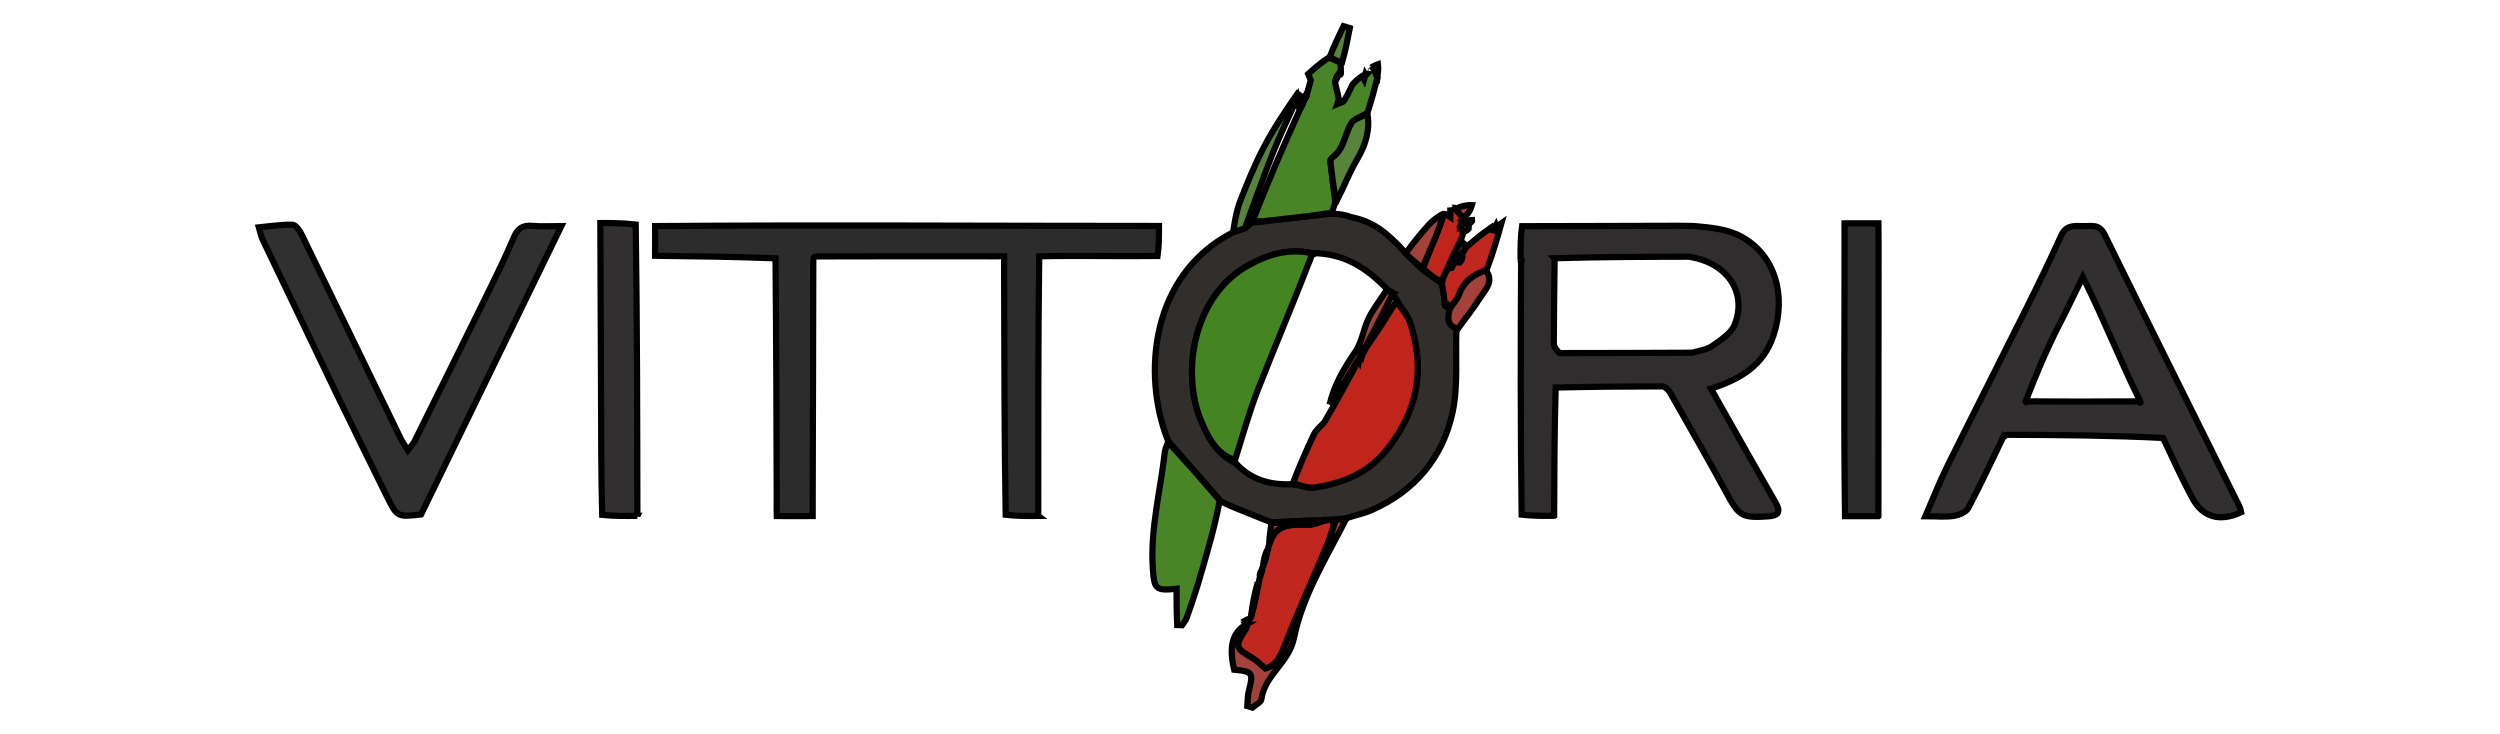<svg width="402" height="118" xmlns="http://www.w3.org/2000/svg" fill="none">

 <g>
  <title>Layer 1</title>
  <g stroke="null" id="svg_37">
   <path stroke="null" id="svg_2" fill="#2D2C2D" d="m166.951,82.959c-1.678,0.019 -3.356,0.037 -5.24,-0.182c-0.213,-12.789 -0.209,-25.341 -0.247,-37.891c-0.003,-0.911 0.01,-1.745 0,-2.717l0.01,-0.972c0,0 -1.178,0.022 -1.491,0.021c-9.247,-0.01 -18.496,-0.016 -27.744,0.013c-1.462,0 -1.462,0 -1.462,0.717c-0.049,12.923 -0.035,25.622 -0.097,38.322c-0.004,0.905 0,1.758 0,2.711c-1.512,0.015 -4.106,0.019 -5.783,0c-0.032,-0.953 0.003,-2.051 0,-2.861c-0.038,-12.796 -0.075,-25.592 -0.193,-38.577c-6.509,-0.264 -12.936,-0.339 -19.364,-0.414c0.018,-1.46 0,-3.073 0,-4.774c27.022,-0.207 54.094,-0.02 81.022,-0.02c0,1.887 0,3.338 -0.224,4.828c-6.405,0.086 -12.677,-0.097 -19.029,0.054c-0.197,13.907 -0.134,27.939 -0.16,41.741z"/>
   <path stroke="null" id="svg_3" fill="#2F2D2E" d="m249.904,82.939c-1.675,0.019 -3.349,0.038 -5.225,-0.177c-0.184,-13.693 -0.166,-27.153 -0.085,-40.656c0.151,-0.2 0.107,-0.321 -0.088,-0.628c-0.007,-1.842 0.006,-3.463 0.241,-5.109c8.5,-0.031 16.78,-0.021 25.058,-0.063c0.838,-0.004 1.738,0.029 2.471,0.029c2.684,0.243 5.449,0.462 7.731,1.712c5.456,2.986 7.28,9.447 5.178,15.867c-1.584,4.837 -5.322,7.049 -10.067,8.58c1.969,3.487 3.856,6.84 5.753,10.187c1.549,2.729 3.113,5.449 4.668,8.175c0.763,1.339 0.563,2.058 -1.174,2.175c-4.334,0.291 -4.737,-0.028 -6.831,-3.917c-2.884,-5.36 -5.966,-10.613 -9.114,-16.21c-0.466,-0.463 -0.785,-0.774 -1.104,-0.774c-5.663,0.007 -11.327,0.051 -17.165,0.186c-0.199,6.94 -0.224,13.781 -0.247,20.622zm0.082,-41.413c-0.053,4.565 -0.121,9.131 -0.135,13.697c-0.001,0.486 0.307,0.973 0.919,1.554c7.002,-0.009 14.003,-0.018 21.377,-0.06c1.071,-0.342 2.299,-0.459 3.175,-1.076c1.365,-0.96 3.052,-2.037 3.615,-3.453c2.093,-5.259 -1.34,-10.061 -7.421,-10.909c-7.061,0.015 -14.123,0.03 -21.53,0.247z"/>
   <path stroke="null" id="svg_4" fill="#312E2C" d="m204.411,83.992c-1.769,-0.709 -3.538,-1.417 -5.306,-2.128c-0.874,-0.352 -1.744,-0.713 -2.834,-1.299c-2.957,-3.374 -5.699,-6.519 -8.44,-9.664c-4.256,-10.683 -2.777,-26.746 10.372,-33.503c0.84,-0.32 1.404,-0.495 2.077,-0.73c0.375,-0.353 0.643,-0.646 1.135,-0.896c1.422,-0.117 2.618,-0.296 3.821,-0.433c2.96,-0.336 5.924,-0.652 8.887,-0.976c0.799,0 2.234,0.147 2.996,0.515c3.66,0.729 5.728,2.35 8.833,5.709c1.006,1.089 1.879,1.874 2.844,2.797c1.056,0.784 2.021,1.431 3.071,2.278c0.218,1.252 1.078,1.685 1.241,2.827c0.101,0.202 -0.519,0.885 -0.293,0.946c0.093,0.049 0.293,0.108 0.293,0.276c0.85,1.451 0.85,1.694 1.094,3.153c-0.19,4.428 0.291,9.089 -0.615,13.366c-1.554,7.331 -6.052,12.742 -13.075,15.812c-1.179,0.516 -2.471,0.778 -3.984,1.265c-0.782,0.142 -1.294,0.176 -1.999,0.199c-0.576,0.05 -0.959,0.112 -1.56,0.124c-3,0.087 -5.778,0.225 -8.558,0.362zm19.511,-36.934c-0.307,-0.159 -0.613,-0.318 -1.075,-0.77c-3.188,-3.246 -6.791,-5.629 -11.977,-5.58c-3.588,-0.798 -6.858,0.167 -9.965,1.856c-9.156,4.979 -10.934,17.429 -7.821,24.956c1.116,2.697 2.425,5.449 5.616,6.967c2.481,2.673 5.552,3.577 9.294,3.36c1.156,0.196 2.366,0.714 3.46,0.533c4.571,-0.755 8.505,-2.224 11.681,-6.261c4.99,-6.34 6.003,-12.931 3.585,-20.295c-0.406,-1.231 -1.444,-2.255 -2.187,-3.72c-0.185,-0.257 -0.371,-0.513 -0.613,-1.045z"/>
   <path stroke="null" id="svg_5" fill="#312F30" d="m322.053,70.413c-1.835,3.777 -3.602,7.59 -5.566,11.298c-0.349,0.657 -1.487,1.116 -2.325,1.246c-1.328,0.205 -2.709,0.055 -4.559,0.055c1.284,-2.955 2.284,-5.542 3.509,-8.018c4.162,-8.41 8.425,-16.771 12.606,-25.171c1.969,-3.954 3.905,-7.927 5.721,-11.951c0.76,-1.686 2.078,-1.559 3.452,-1.512c1.299,0.045 2.643,-0.439 3.506,1.316c7.193,14.625 14.477,29.205 21.726,43.802c0.137,0.276 0.166,0.607 0.241,0.901c-3.419,1.577 -6.169,0.822 -7.84,-2.301c-1.632,-3.05 -3.09,-6.192 -4.702,-9.657c-8.414,-0.418 -16.749,-0.477 -25.085,-0.505c-0.228,-0.001 -0.456,0.324 -0.684,0.497zm22.102,-5.873c-3.09,-6.197 -5.931,-13.379 -9.237,-20.008c-1.372,2.788 -2.524,5.227 -3.762,7.622c-1.999,3.869 -3.727,8.001 -5.438,12.379c0.253,0.386 -0.072,-0.003 0.185,0c6.084,0.059 12.168,0.044 18.252,0.007c0.112,-0 -0.028,0.551 0,0z"/>
   <path stroke="null" id="svg_6" fill="#303030" d="m54.019,63.106c-3.977,-8.308 -7.896,-16.442 -11.792,-24.587c-0.269,-0.561 -0.368,-1.203 -0.591,-1.959c1.91,-0.18 3.649,-0.473 5.378,-0.428c0.509,0.013 1.157,0.903 1.462,1.526c5.35,10.957 10.653,21.938 15.978,32.907c0.274,0.562 0.659,1.071 1.128,1.822c0.454,-0.595 0.847,-0.968 1.072,-1.423c4.121,-8.302 8.236,-16.607 12.32,-24.927c1.274,-2.594 2.519,-5.206 3.649,-7.864c0.587,-1.381 1.378,-2.001 2.927,-1.857c1.478,0.138 2.98,0.03 4.718,0.03c-7.599,15.62 -15.064,30.963 -22.564,46.377c-3.806,0.437 -3.831,0.45 -5.513,-2.943c-2.722,-5.492 -5.408,-11.002 -8.171,-16.675z"/>
   <path stroke="null" id="svg_7" fill="#312F30" d="m102.489,82.944c-1.831,0.029 -3.662,0.059 -5.658,-0.151c-0.169,-6.369 -0.163,-12.499 -0.182,-18.629c-0.029,-9.434 -0.076,-18.867 -0.116,-28.3c1.827,0.002 3.653,0.003 5.691,0.241c0.228,15.77 0.247,31.305 0.265,46.84z"/>
   <path stroke="null" id="svg_8" fill="#2D2C2D" d="m302.048,83.001c-1.709,0 -3.66,0 -5.369,0c-0.221,-15.774 -0.047,-31.553 -0.076,-47.089c1.685,-0.006 3.493,0 5.446,0c0,1.397 0.026,2.706 0.024,3.835c-0.038,14.27 0.013,28.983 -0.024,43.254z"/>
   <path stroke="null" id="svg_9" fill="#498527" d="m214.154,34.202c-2.993,0.485 -5.956,0.801 -8.918,1.137c-1.202,0.137 -2.399,0.316 -3.803,0.24c2.321,-6.067 4.847,-11.899 7.524,-17.806c0.375,-0.678 0.599,-1.28 0.828,-1.873c0.007,0.008 -0.013,0.009 0.112,-0.077c0.201,-0.369 0.278,-0.653 0.385,-1.129c0.181,-0.727 0.332,-1.26 0.482,-1.794c-0.204,-0.496 -0.41,-0.992 -0.413,-1c1.166,-1.033 2.103,-1.862 3.316,-2.652c0.829,0.31 1.381,0.581 1.932,0.852c-0.007,0.407 -0.013,0.813 0.015,1.465c0.032,0.245 -0.019,0.472 -0.115,0.468c-0.096,-0.004 -0.287,0.01 -0.413,0.086c-0.218,0.348 -0.307,0.62 -0.419,1.069c0.193,1.001 0.446,1.817 0.599,2.652c0.05,0.269 -0.16,0.585 -0.251,0.88c0.381,-0.17 0.924,-0.237 1.113,-0.53c0.54,-0.833 0.935,-1.759 1.387,-2.648c0.454,-0.47 0.907,-0.94 1.506,-1.296c0.203,0.234 0.265,0.353 0.326,0.473c0.063,-0.24 0.129,-0.481 0.193,-0.721c0,0 0.016,0.029 0.149,0.033c0.201,-0.176 0.272,-0.357 0.341,-0.537c0,0 0.003,0.039 0.126,0.004c0.357,-0.213 0.591,-0.39 0.837,-0.394c0.169,0.586 0.326,0.999 0.484,1.412c-0.466,1.808 -0.932,3.616 -1.59,5.61c-1.027,0.692 -2.202,1.003 -2.627,1.743c-1.025,1.783 -1.115,4.071 -2.971,5.434c-0.179,0.131 -0.382,0.416 -0.362,0.606c0.238,2.209 0.516,4.414 0.785,6.621c-0.176,0.504 -0.353,1.009 -0.559,1.673z"/>
   <path stroke="null" id="svg_10" fill="#498527" d="m187.815,71.087c2.756,2.959 5.497,6.104 8.318,9.402c-0.435,2.217 -0.916,4.29 -1.474,6.342c-0.671,2.474 -1.378,4.939 -2.122,7.392c-0.525,1.73 -1.119,3.441 -1.728,5.144c-0.151,0.42 -0.484,0.777 -0.732,1.163c-0.26,-0.007 -0.521,-0.014 -0.781,-0.021c-0.032,-0.911 -0.079,-1.823 -0.094,-2.735c-0.018,-1.03 -0.004,-2.06 -0.004,-3.109c-3.405,0.386 -3.607,0.041 -3.828,-3.285c-0.422,-6.381 1.247,-12.52 1.944,-18.769c0.05,-0.458 0.321,-0.891 0.501,-1.523z"/>
   <path stroke="null" id="svg_11" fill="#C0281F" d="m213.186,83.68c0.382,-0.062 0.765,-0.123 1.385,-0.027c-0.275,1.549 -0.738,2.96 -1.315,4.326c-2.263,5.364 -4.659,10.674 -6.79,16.088c-0.663,1.683 -1.366,2.981 -2.99,3.445c-0.799,-0.653 -1.4,-1.287 -2.124,-1.713c-2.791,-1.64 -2.857,-1.856 -1.037,-4.677c0.124,-0.192 0.132,-0.459 0.193,-0.691c0,0 0.015,-0.165 0.118,-0.324c0.199,-0.311 0.293,-0.463 0.388,-0.614c0,0 0.018,-0.174 0.166,-0.315c0.515,-1.943 0.882,-3.746 1.25,-5.548c0.019,-0.185 0.037,-0.369 0.162,-0.794c0.191,-0.544 0.276,-0.848 0.363,-1.152c0.006,-0.178 0.013,-0.356 0.184,-0.734c0.369,-1.016 0.572,-1.833 0.776,-2.649c0.01,-0.18 0.019,-0.361 0.185,-0.74c1.007,-3.46 3.546,-3.215 6.105,-3.164c0.988,0.019 1.985,-0.464 2.98,-0.718z"/>
   <path stroke="null" id="svg_12" fill="#A5413B" d="m200.324,100.454c0.126,0.209 0.119,0.476 -0.004,0.668c-1.821,2.821 -1.756,3.038 1.037,4.677c0.724,0.425 1.325,1.059 2.124,1.712c1.624,-0.465 2.327,-1.763 2.988,-3.445c2.132,-5.414 4.527,-10.725 6.79,-16.088c0.576,-1.365 1.041,-2.777 1.512,-4.314c0.465,-0.181 0.975,-0.215 1.677,-0.211c-3.143,6.202 -6.981,12.268 -8.375,19.134c-0.821,4.043 -4.734,5.941 -5.241,9.858c-0.065,0.5 -0.953,0.895 -1.46,1.338c-0.268,-0.083 -0.535,-0.166 -0.803,-0.249c0.075,-0.827 0.037,-1.683 0.247,-2.475c0.757,-2.846 0.6,-3.11 -2.362,-3.372c-0.866,-3.639 -0.328,-5.945 1.872,-7.233z"/>
   <path stroke="null" id="svg_13" fill="#C0281F" d="m233.108,49.542c0,0 -0.2,-0.059 -0.329,-0.191c-0.201,-0.239 -0.3,-0.306 -0.425,-0.333c-0.135,-1.052 -0.269,-2.105 -0.493,-3.528c0.231,-1.03 0.553,-1.691 1.018,-2.356c0.238,-0.016 0.334,-0.027 0.578,-0.076c0.191,-0.326 0.234,-0.614 0.262,-0.901c-0.015,0.003 -0.01,0.032 0.15,0.068c0.266,0.02 0.375,0.004 0.553,-0.042c0.072,-0.031 0.222,0.001 0.324,0.017c0.216,-0.235 0.332,-0.485 0.412,-0.82c-0.057,-0.205 -0.065,-0.326 0.001,-0.595c0.201,-0.413 0.34,-0.68 0.479,-0.946c1.354,-1.142 2.71,-2.283 4.203,-3.294c0.14,0.369 0.14,0.608 0.141,0.845c0.184,-0.363 0.368,-0.726 0.551,-1.089c0,0 0.01,0.031 0.128,0.052c0.331,-0.131 0.544,-0.284 0.759,-0.437c-0.685,2.432 -1.371,4.863 -2.363,7.448c-2.257,0.862 -3.759,1.98 -4.463,4.064c-0.265,0.781 -0.978,1.412 -1.485,2.112z"/>
   <path stroke="null" id="svg_14" fill="#57833A" d="m214.872,32.448c-0.429,-2.125 -0.707,-4.33 -0.946,-6.539c-0.021,-0.191 0.182,-0.475 0.362,-0.606c1.856,-1.363 1.947,-3.651 2.971,-5.434c0.425,-0.74 1.602,-1.051 2.627,-1.564c0.44,2.688 -0.324,5.07 -1.704,7.403c-1.246,2.104 -2.115,4.43 -3.309,6.74z"/>
   <path stroke="null" id="svg_15" fill="#C0251C" d="m232.736,43.14c-0.322,0.66 -0.644,1.321 -0.959,2.152c-0.96,-0.477 -1.925,-1.124 -2.941,-2.105c0.668,-1.99 1.407,-3.636 2.093,-5.306c0.471,-1.148 0.863,-2.327 1.291,-3.493c0,0 0.028,0 0.172,0.026c0.369,0.181 0.594,0.335 0.818,0.49c-0.001,-0.513 -0.004,-1.026 -0.006,-1.539c0,0 0.001,0.04 0.188,0.042c0.324,0.009 0.462,0.016 0.6,0.024c0,0 -0.031,-0.014 0.037,0.159c0.479,0.604 0.891,1.034 1.26,1.587c-0.199,0.429 -0.354,0.736 -0.528,1.213c0.175,0.426 0.369,0.681 0.503,1.113c-0.147,0.536 -0.237,0.896 -0.476,1.308c-0.784,1.478 -1.418,2.903 -2.052,4.329z"/>
   <path stroke="null" id="svg_16" fill="#57833A" d="m209.776,15.892c-0.224,0.602 -0.446,1.204 -0.801,1.698c-0.184,-0.439 -0.238,-0.771 -0.397,-1.77c-1.465,3.263 -2.757,5.885 -3.828,8.594c-1.607,4.072 -3.059,8.206 -4.577,12.313c-0.566,0.175 -1.131,0.349 -1.874,0.528c0.249,-1.648 0.519,-3.36 1.134,-4.939c1.128,-2.9 2.309,-5.801 3.749,-8.556c1.581,-3.023 3.478,-5.883 5.447,-8.698c0.522,0.353 0.835,0.591 1.147,0.829z"/>
   <path stroke="null" id="svg_17" fill="#A5413B" d="m233.106,49.711c0.509,-0.868 1.222,-1.499 1.487,-2.28c0.703,-2.084 2.204,-3.202 4.331,-3.965c1.353,1.779 -0.041,3.042 -0.888,4.362c-1.087,1.692 -2.318,3.293 -3.618,5.039c-1.741,-0.466 -1.677,-1.671 -1.312,-3.157z"/>
   <path stroke="null" id="svg_18" fill="#A5413B" d="m232.036,34.368c-0.246,1.185 -0.638,2.365 -1.109,3.513c-0.685,1.67 -1.425,3.316 -2.182,5.17c-0.915,-0.589 -1.788,-1.374 -2.718,-2.314c1.219,-1.665 2.46,-3.206 3.787,-4.67c0.59,-0.652 1.353,-1.15 2.222,-1.698z"/>
   <path stroke="null" id="svg_19" fill="#57833A" d="m215.797,10.051c-0.749,-0.222 -1.299,-0.493 -1.987,-0.856c0.653,-1.721 1.441,-3.35 2.231,-4.979c0.335,0.103 0.671,0.206 1.006,0.309c-0.351,1.825 -0.701,3.651 -1.25,5.526z"/>
   <path stroke="null" id="svg_20" fill="#A5413B" d="m212.969,83.63c-0.774,0.304 -1.772,0.787 -2.76,0.768c-2.557,-0.051 -5.097,-0.296 -6.115,3.029c0.016,-1.003 0.201,-2.07 0.351,-3.286c2.746,-0.285 5.525,-0.423 8.524,-0.51z"/>
   <path stroke="null" id="svg_21" fill="#A5413B" d="m202.255,93.638c-0.188,1.795 -0.556,3.597 -1.081,5.453c0.197,-1.779 0.55,-3.612 1.081,-5.453z"/>
   <path stroke="null" id="svg_22" fill="#A5413B" d="m232.88,43.135c0.491,-1.421 1.125,-2.847 2.085,-4.257c0.46,0.227 0.593,0.44 0.727,0.652c0,0 0.05,0.163 -0.001,0.236c-0.191,0.34 -0.329,0.606 -0.65,1.021c-0.406,0.367 -0.632,0.585 -1.004,0.834c-0.206,0.21 -0.266,0.389 -0.326,0.568c0,0 -0.004,-0.029 -0.121,0.035c-0.172,0.333 -0.226,0.602 -0.279,0.872c-0.096,0.011 -0.191,0.022 -0.429,0.039z"/>
   <path stroke="null" id="svg_23" fill="#A5413B" d="m235.33,35.055c-0.412,-0.431 -0.824,-0.861 -1.287,-1.466c0.837,-0.41 1.725,-0.645 2.635,-0.604c-0.171,0.615 -0.365,0.953 -0.671,1.376c-0.3,0.288 -0.49,0.491 -0.678,0.694z"/>
   <path stroke="null" id="svg_24" fill="#A5413B" d="m203.773,88.377c-0.059,0.741 -0.262,1.557 -0.64,2.441c0.05,-0.744 0.272,-1.555 0.64,-2.441z"/>
   <path stroke="null" id="svg_25" fill="#57833A" d="m220.991,10.59c0.151,-0.081 0.303,-0.163 0.584,-0.259c0.076,0.591 0.025,1.198 -0.065,1.994c-0.193,-0.222 -0.35,-0.635 -0.516,-1.306c-0.01,-0.259 -0.003,-0.429 -0.003,-0.429z"/>
   <path stroke="null" id="svg_26" fill="#A5413B" d="m202.823,91.73c0.049,0.259 -0.037,0.562 -0.247,0.968c-0.047,-0.24 0.032,-0.581 0.247,-0.968z"/>
   <path stroke="null" id="svg_27" fill="#A5413B" d="m200.874,99.498c0.049,0.147 -0.047,0.299 -0.254,0.527c-0.206,-0.028 -0.3,-0.132 -0.393,-0.236c0.168,-0.095 0.337,-0.19 0.647,-0.291z"/>
   <path stroke="null" id="svg_28" fill="#2D2C2D" d="m244.593,42.107c-0.065,0.044 -0.099,-0.181 -0.082,-0.293c0.188,-0.028 0.232,0.093 0.082,0.293z"/>
   <path stroke="null" id="svg_29" fill="#448421" d="m211.066,40.732c-2.8,7.285 -5.883,14.511 -8.749,21.822c-1.441,3.674 -2.488,7.502 -3.73,11.44c-3.078,-1.024 -4.387,-3.776 -5.503,-6.473c-3.113,-7.527 -1.335,-19.977 7.821,-24.956c3.107,-1.689 6.378,-2.655 10.161,-1.832z"/>
   <path stroke="null" id="svg_30" fill="#C0251C" d="m207.905,77.677c1.059,-2.731 2.172,-5.31 3.384,-7.844c0.31,-0.649 0.929,-1.153 1.653,-1.92c2.052,-3.528 3.857,-6.86 5.652,-10.191c-0.013,0 -0.003,0.022 0.16,-0.012c0.222,-0.343 0.281,-0.652 0.326,-0.961c-0.012,0 -0.003,0.023 0.169,-0.003c0.225,-0.341 0.278,-0.656 0.319,-0.97c-0.013,0.001 -0.004,0.025 0.169,0.051c1.713,-2.443 3.253,-4.911 4.794,-7.38c0.746,1.12 1.785,2.144 2.19,3.375c2.419,7.365 1.404,13.955 -3.584,20.295c-3.177,4.037 -7.112,5.505 -11.683,6.261c-1.093,0.181 -2.303,-0.337 -3.55,-0.702z"/>
   <path stroke="null" id="svg_31" fill="#A5413B" d="m213.801,65.05c0.728,-3.162 2.335,-5.854 4.155,-8.522c1.056,-1.55 1.284,-3.634 2.129,-5.36c0.747,-1.527 1.831,-2.892 2.841,-4.458c0.381,0.029 0.688,0.189 0.952,0.649c-1.468,3.015 -2.891,5.729 -4.315,8.443c0,0 -0.007,-0.024 -0.143,0.032c-0.206,0.35 -0.275,0.645 -0.344,0.94c0,0 -0.009,-0.023 -0.156,0.016c-0.209,0.345 -0.269,0.65 -0.331,0.956c0,0 -0.009,-0.022 -0.165,0.013c-0.825,1.235 -1.456,2.46 -2.177,3.628c-0.771,1.249 -1.628,2.445 -2.447,3.664z"/>
   <path stroke="null" id="svg_32" fill="#A5413B" d="m232.383,49.108c0.097,-0.062 0.196,0.005 0.304,0.195c-0.099,0.07 -0.203,0.007 -0.304,-0.195z"/>
   <path stroke="null" id="svg_33" fill="#57833A" d="m209.895,15.823c-0.038,-0.191 0.047,-0.467 0.244,-0.84c0.035,0.187 -0.041,0.471 -0.244,0.84z"/>
   <path stroke="null" id="svg_34" fill="#57833A" d="m215.087,12.12c0.031,0.192 -0.063,0.46 -0.276,0.81c-0.029,-0.19 0.06,-0.462 0.276,-0.81z"/>
   <path stroke="null" id="svg_35" fill="#A5413B" d="m234.761,36.39c0.384,-0.276 0.749,-0.381 1.268,-0.513c0.16,0.218 0.171,0.461 0.122,0.89c-0.247,0.281 -0.435,0.377 -0.727,0.516c-0.294,-0.212 -0.488,-0.467 -0.663,-0.893z"/>
   <path stroke="null" id="svg_36" fill="#A5413B" d="m236.33,35.884c-0.176,-0.099 -0.184,-0.187 -0.135,-0.396c0.165,-0.12 0.274,-0.12 0.546,-0.12c0.028,0.176 -0.107,0.351 -0.41,0.516z"/>
  </g>
 </g>
</svg>